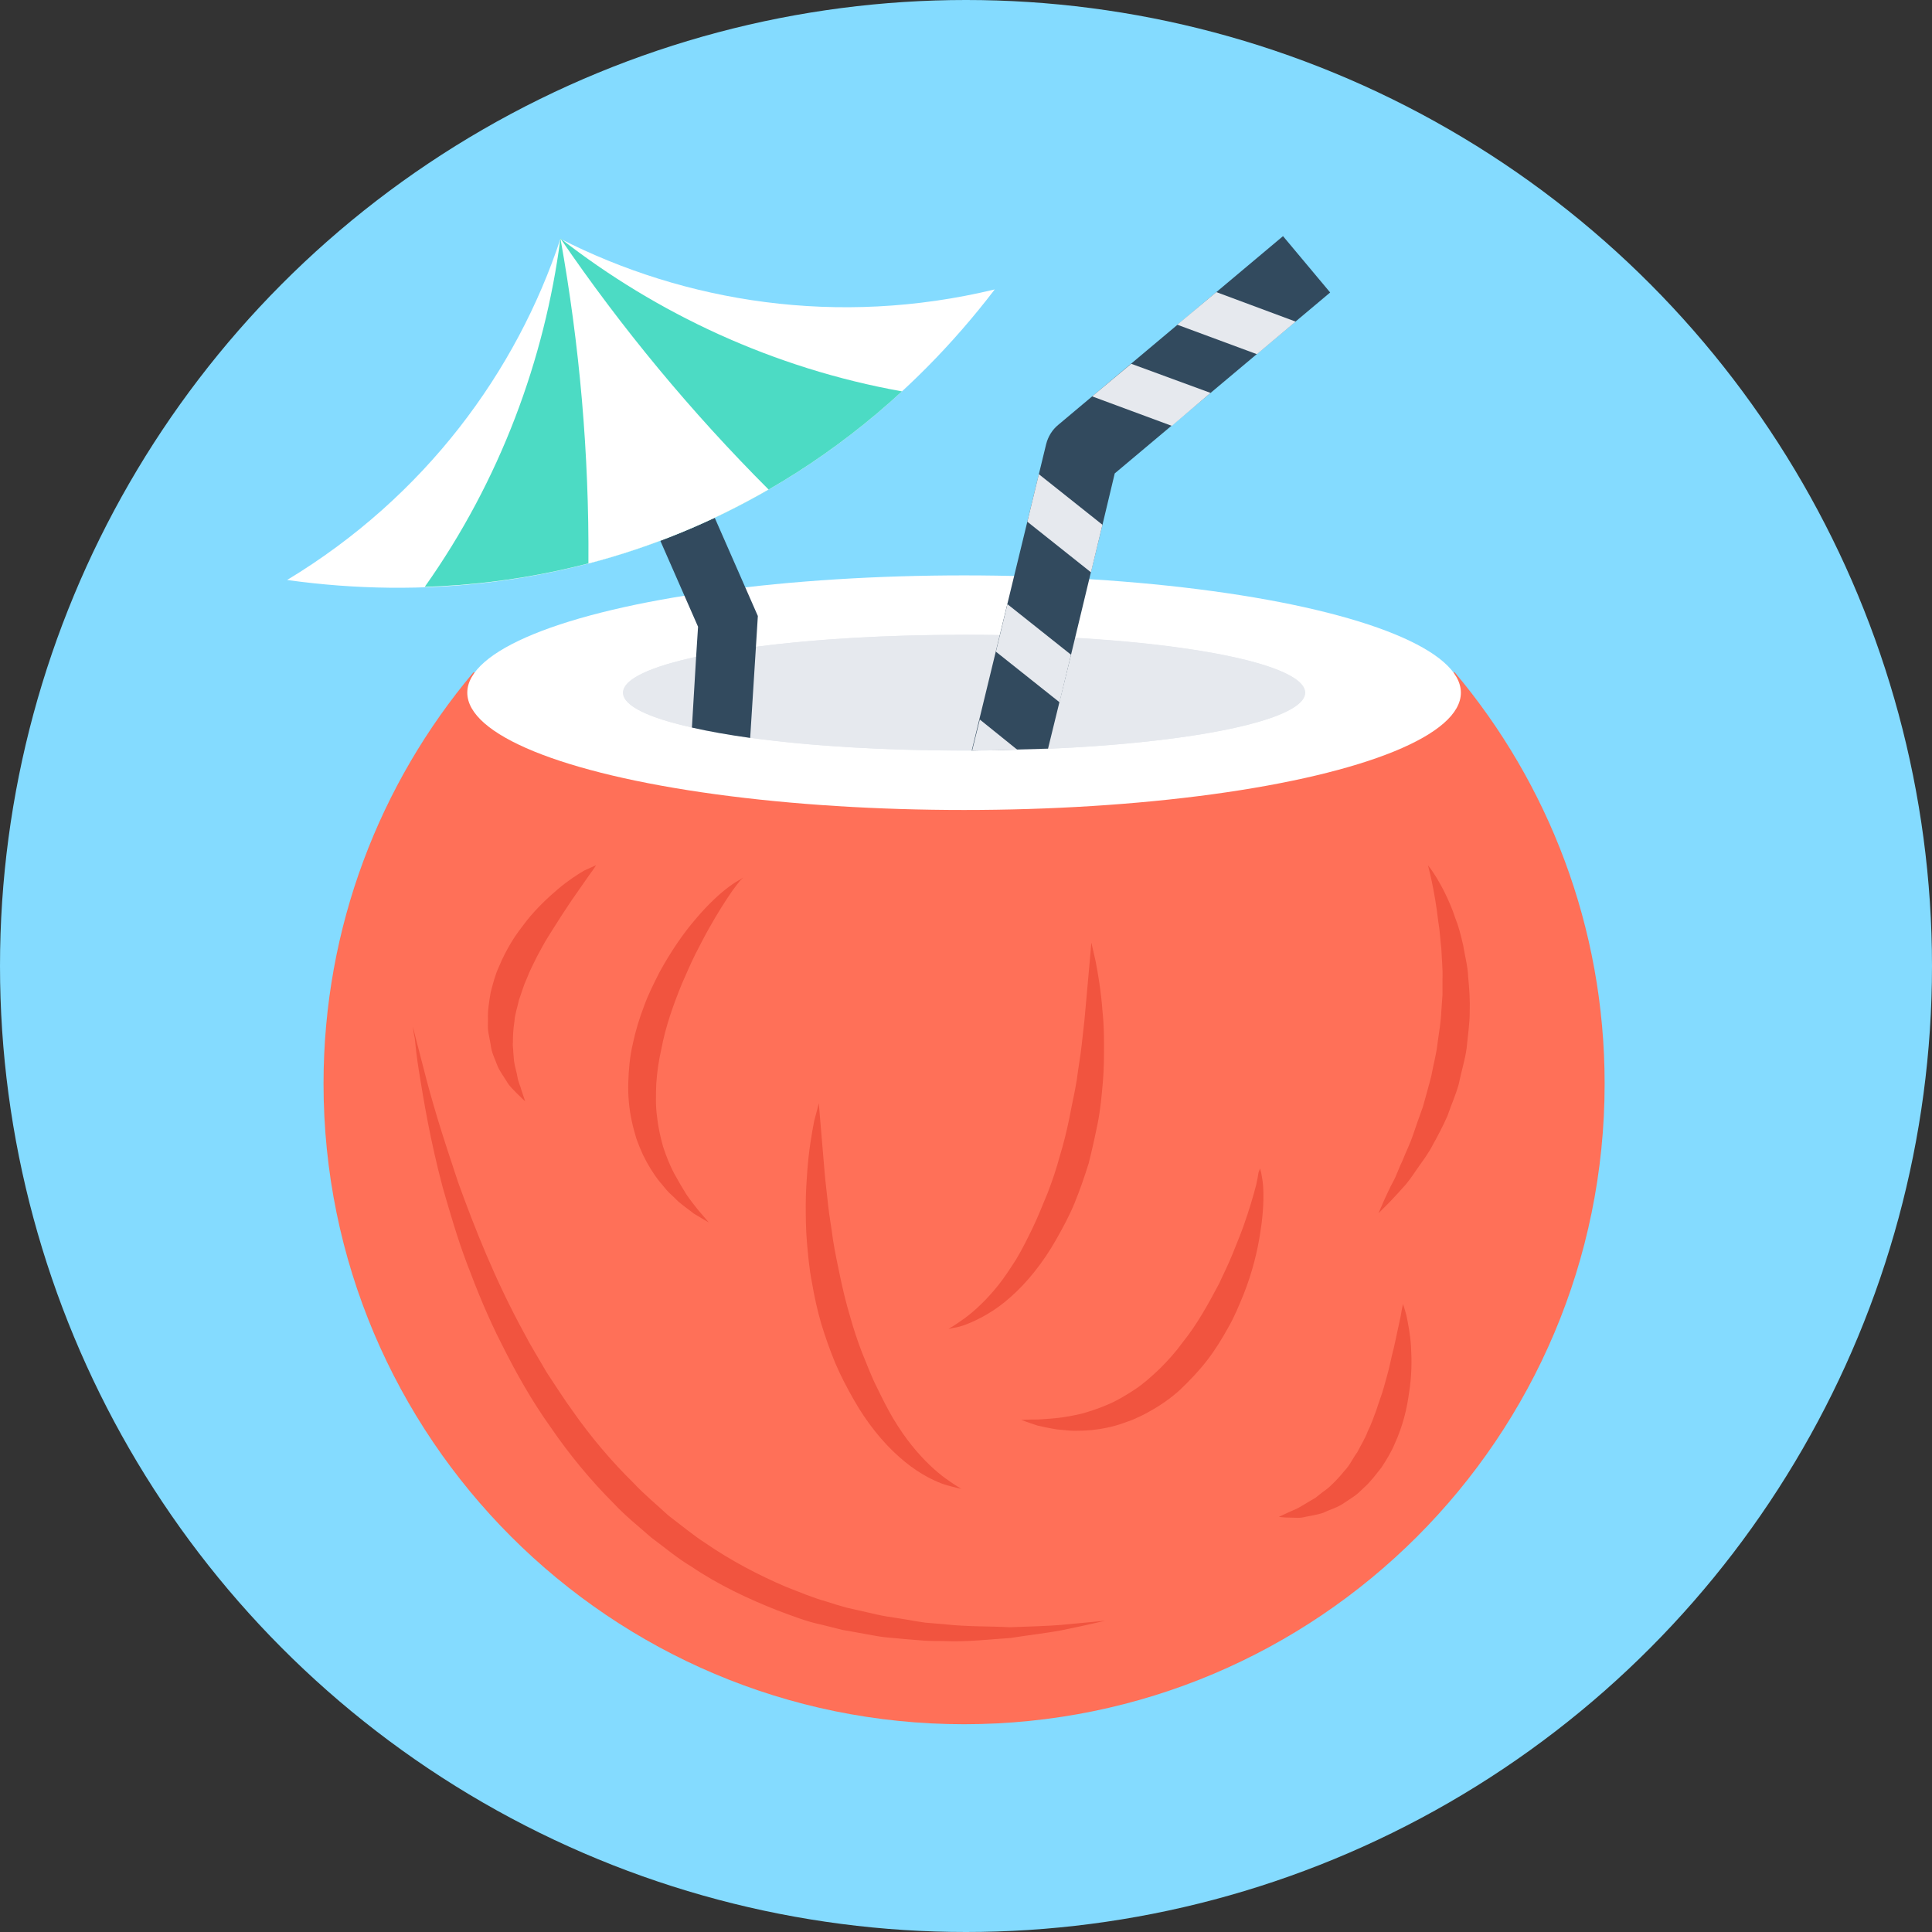 <?xml version="1.0" encoding="iso-8859-1"?>
<!-- Uploaded to: SVG Repo, www.svgrepo.com, Generator: SVG Repo Mixer Tools -->
<svg height="800px" width="800px" version="1.1" id="Layer_1" xmlns="http://www.w3.org/2000/svg" xmlns:xlink="http://www.w3.org/1999/xlink" 
	 viewBox="0 0 504 504" xml:space="preserve">
<rect x="0" y="0" width="504" height="504" fill="#333333" stroke="none"/>
<circle style="fill:#84DBFF;" cx="252" cy="252" r="252"/>
<path style="fill:#FF7058;" d="M123.5,175.4c-24.4,29-39.1,66.4-39.1,107.3c0,92.3,74.8,167.1,167.1,167.1S418.6,375,418.6,282.7
	c0-40.9-14.7-78.3-39.1-107.3L123.5,175.4L123.5,175.4z"/>
<ellipse style="fill:#FFFFFF;" cx="251.5" cy="180.7" rx="129.6" ry="30.6"/>
<g>
	<ellipse style="fill:#E6E9EE;" cx="251.5" cy="180.7" rx="89" ry="15.1"/>
	<path style="fill:#E6E9EE;" d="M340.4,180.7c0,8.3-39.8,15.1-88.9,15.1c-21.1,0-40.4-1.2-55.6-3.3c-5.7-0.8-10.8-1.7-15.2-2.7
		c-11.4-2.5-18.1-5.6-18.1-9.1c0-3.6,7.2-6.8,19.2-9.4c4.5-1,9.8-1.8,15.6-2.6c15-2,33.8-3.1,54.2-3.1
		C300.6,165.5,340.4,172.3,340.4,180.7z"/>
</g>
<g>
	<path style="fill:#F1543F;" d="M372.5,225.7c0,0,1,1.2,2.4,3.5c0.7,1.2,1.5,2.6,2.3,4.3s1.7,3.7,2.4,5.9c0.9,2.2,1.5,4.6,2.1,7.2
		c0.4,2.6,1.2,5.4,1.3,8.3c0.3,2.9,0.5,6,0.4,9.1c0,3.1-0.5,6.2-0.8,9.4c-0.4,3.1-1.4,6.1-2,9.2c-0.8,3-2.1,5.8-3,8.5
		c-1.2,2.7-2.5,5.2-3.8,7.5c-1.2,2.4-2.8,4.4-4.1,6.3c-1.3,1.9-2.5,3.7-3.8,5c-1.2,1.4-2.4,2.6-3.3,3.6c-1.9,1.9-3,3-3,3
		s0.6-1.4,1.7-3.9c0.6-1.2,1.2-2.7,2.1-4.3c0.9-1.6,1.5-3.6,2.5-5.6c0.8-2.1,1.9-4.2,2.7-6.6c0.8-2.4,1.7-4.9,2.6-7.4
		c0.7-2.6,1.5-5.3,2.2-8.1c0.5-2.8,1.3-5.6,1.6-8.4c0.4-2.9,0.9-5.7,1-8.5c0.1-1.4,0.2-2.8,0.3-4.2c0-1.4,0-2.8,0-4.1
		c0.1-2.7-0.2-5.3-0.3-7.9c-0.3-2.5-0.4-4.9-0.8-7.1C374.2,231.7,372.5,225.7,372.5,225.7z"/>
	<path style="fill:#F1543F;" d="M328.7,304.8c0,0,0.1,0.4,0.3,1.1c0.1,0.8,0.4,1.9,0.5,3.4c0.2,2.9,0.1,7.1-0.7,12
		c-0.7,4.9-2.1,10.6-4.4,16.4c-1.2,2.9-2.4,5.9-4.1,8.8c-1.6,2.9-3.4,5.8-5.5,8.5s-4.5,5.2-6.9,7.5c-2.5,2.3-5.3,4.2-8.2,5.8
		c-1.4,0.8-2.9,1.5-4.3,2.1c-1.5,0.5-2.9,1.1-4.4,1.5c-2.9,0.8-5.7,1.2-8.2,1.3c-1.3,0-2.5,0.1-3.7,0c-1.1-0.1-2.2-0.2-3.3-0.3
		c-2-0.3-3.7-0.7-5.1-1c-2.8-0.9-4.3-1.5-4.3-1.5s1.7-0.1,4.5-0.1c1.4-0.1,3.1-0.2,5-0.4c1.9-0.2,4-0.6,6.2-1.1
		c2.2-0.6,4.6-1.4,6.9-2.4c2.4-1,4.7-2.4,7-3.9s4.5-3.5,6.6-5.5c2.1-2.1,4.1-4.3,5.9-6.8c3.8-4.7,6.8-10.2,9.5-15.3
		c1.2-2.6,2.5-5.2,3.5-7.7s2-4.9,2.8-7.1c1.6-4.5,2.7-8.3,3.4-11c0.3-1.4,0.5-2.4,0.6-3.2C328.6,305.2,328.7,304.8,328.7,304.8z"/>
	<path style="fill:#F1543F;" d="M193.9,228.9c0,0-0.3,0.3-0.8,0.8c-0.5,0.6-1.2,1.5-2,2.6c-1.6,2.3-3.8,5.7-6.1,9.8
		c-1.2,2.1-2.3,4.3-3.6,6.8c-1.2,2.4-2.3,5-3.5,7.7c-2.2,5.4-4.3,11.2-5.4,17.2c-0.7,3-1.1,6-1.3,8.9c-0.1,2.9-0.2,5.8,0.2,8.6
		c0.3,2.8,0.9,5.4,1.6,7.9c0.8,2.4,1.7,4.7,2.8,6.8c1.1,2,2.2,3.9,3.2,5.5c1.1,1.6,2.1,2.9,3,4c1.8,2.1,2.9,3.4,2.9,3.4
		s-1.4-0.8-3.9-2.3c-1.1-0.9-2.6-1.9-4.1-3.2c-0.7-0.7-1.5-1.5-2.4-2.3c-0.8-0.8-1.5-1.8-2.4-2.8c-1.6-2-3.1-4.4-4.4-7.1
		c-0.6-1.3-1.2-2.8-1.7-4.2c-0.4-1.5-0.9-3-1.2-4.6c-0.7-3.2-1-6.6-0.9-10s0.4-6.8,1.2-10.2c0.7-3.3,1.7-6.6,2.9-9.7
		c1.1-3.1,2.6-6,4-8.8c3-5.5,6.3-10.3,9.6-14.1c3.2-3.8,6.3-6.6,8.6-8.3c1.2-0.9,2.2-1.5,2.8-1.8
		C193.6,229.1,193.9,228.9,193.9,228.9z"/>
	<path style="fill:#F1543F;" d="M284.7,245.9c0,0,0.4,1.8,1.1,4.8c0.6,3.1,1.4,7.6,1.8,13c0.3,2.7,0.4,5.6,0.4,8.8
		c0,3.1,0,6.4-0.3,9.8s-0.6,6.9-1.3,10.5c-0.7,3.5-1.5,7.1-2.4,10.7c-1.1,3.5-2.3,7-3.7,10.4c-1.4,3.4-3.1,6.5-4.8,9.5
		c-3.4,6-7.6,11.2-11.8,14.9c-4.2,3.8-8.4,5.9-11.4,7.1c-1.5,0.6-2.7,0.9-3.6,1c-0.8,0.2-1.3,0.3-1.3,0.3s1.6-0.9,4.1-2.7
		c2.5-1.8,5.7-4.7,8.9-8.7c1.6-2,3.1-4.3,4.7-6.8c1.5-2.5,2.9-5.3,4.3-8.2c1.4-2.9,2.6-6,3.9-9.1c1.2-3.1,2.3-6.4,3.2-9.7
		c1-3.3,1.8-6.6,2.5-10c0.6-3.3,1.4-6.6,1.9-9.8c0.4-3.2,1-6.4,1.3-9.3c0.3-3,0.7-5.8,0.9-8.5C284.1,253,284.7,245.9,284.7,245.9z"
		/>
	<path style="fill:#F1543F;" d="M213.6,287.8c0,0,0.6,7.1,1.5,17.8c0.2,2.6,0.6,5.5,0.9,8.5c0.3,3,0.9,6.1,1.3,9.3
		c0.5,3.2,1.2,6.5,1.9,9.8s1.5,6.7,2.5,10c0.9,3.3,2,6.6,3.2,9.7c1.3,3.1,2.4,6.2,3.9,9.1c1.4,2.9,2.8,5.7,4.3,8.2s3.1,4.8,4.7,6.8
		c3.2,4,6.4,6.9,8.9,8.7c2.5,1.8,4.1,2.7,4.1,2.7s-0.4-0.1-1.3-0.3c-0.8-0.2-2.1-0.5-3.6-1c-3-1.1-7.2-3.3-11.4-7.1
		c-4.2-3.7-8.4-8.9-11.8-14.9c-1.7-3-3.4-6.2-4.8-9.5c-1.4-3.4-2.6-6.8-3.7-10.4c-1-3.5-1.8-7.1-2.4-10.7c-0.7-3.5-1-7.1-1.3-10.5
		s-0.3-6.7-0.3-9.8c0-3.1,0.2-6.1,0.4-8.8c0.4-5.4,1.2-9.9,1.8-13C213.2,289.5,213.6,287.8,213.6,287.8z"/>
	<path style="fill:#F1543F;" d="M107.7,267.8c0,0,1,4.1,2.9,11.3c0.9,3.6,2.1,7.9,3.6,12.9c1.5,4.9,3.3,10.4,5.3,16.4
		c4.3,11.9,9.7,25.6,17.2,39.3c1.8,3.5,3.9,6.8,5.9,10.3c2.2,3.3,4.4,6.8,6.8,10.1c4.7,6.7,10,13,15.9,18.8c2.8,3,6,5.6,9,8.4
		c3.3,2.5,6.4,5.1,9.8,7.3c6.7,4.6,13.8,8.3,20.8,11.3c3.6,1.4,7.1,2.9,10.7,3.9c1.8,0.6,3.5,1.1,5.3,1.6c1.8,0.4,3.5,0.8,5.3,1.2
		c1.7,0.4,3.4,0.8,5.2,1.1c1.7,0.3,3.4,0.5,5.1,0.8c1.7,0.3,3.3,0.6,4.9,0.8c1.6,0.1,3.2,0.3,4.8,0.4c6.2,0.7,12,0.5,17.2,0.8
		c5.1-0.2,9.6-0.3,13.3-0.6c7.4-0.7,11.6-1.1,11.6-1.1s-4.1,1-11.4,2.5c-3.7,0.7-8.2,1.2-13.3,2c-5.2,0.3-11.1,1.1-17.5,0.8
		c-1.6,0-3.3,0-4.9-0.1c-1.7-0.1-3.4-0.3-5.1-0.4c-1.7-0.2-3.5-0.3-5.3-0.5s-3.6-0.6-5.4-0.9c-1.8-0.3-3.7-0.7-5.6-1
		c-1.9-0.5-3.7-0.9-5.6-1.4c-3.9-0.8-7.6-2.3-11.4-3.7c-7.6-3-15.3-6.6-22.4-11.4c-3.7-2.2-7-5-10.5-7.6c-3.3-2.9-6.7-5.6-9.7-8.8
		c-6.2-6.2-11.7-12.9-16.5-19.9c-5-7-9.1-14.3-12.7-21.5c-3.7-7.2-6.6-14.4-9.2-21.3c-2.6-6.9-4.5-13.6-6.3-19.8
		c-3.3-12.4-5-22.9-6.2-30.3c-0.6-3.7-0.9-6.6-1.1-8.6C107.8,268.9,107.7,267.8,107.7,267.8z"/>
	<path style="fill:#F1543F;" d="M366,340.2c0,0,0.4,1.1,0.9,3c0.4,2,1,4.8,1.2,8.2c0.2,3.4,0.2,7.5-0.5,11.8
		c-0.3,2.2-0.7,4.4-1.3,6.6c-0.6,2.2-1.4,4.5-2.4,6.7c-0.9,2.2-2.2,4.3-3.5,6.3c-1.5,1.9-2.9,3.8-4.6,5.3c-0.9,0.8-1.6,1.6-2.5,2.2
		s-1.8,1.2-2.7,1.8c-1.7,1.2-3.7,1.7-5.3,2.5c-1.7,0.6-3.4,0.8-4.8,1.1c-1.4,0.4-2.7,0.2-3.7,0.2c-2,0-3.2-0.2-3.2-0.2
		s1.1-0.5,2.8-1.3c0.9-0.4,2-0.8,3.1-1.5s2.4-1.4,3.7-2.2c0.6-0.5,1.3-1,1.9-1.5c0.7-0.5,1.4-1,2-1.6c1.3-1.2,2.5-2.5,3.7-4
		c1.3-1.3,2.1-3.2,3.3-4.8c0.9-1.8,2-3.5,2.7-5.4c0.9-1.8,1.6-3.8,2.3-5.7c0.6-2,1.4-3.9,1.9-5.8s1.1-3.8,1.5-5.6
		c0.4-1.8,0.8-3.6,1.2-5.1c0.7-3.3,1.3-6,1.7-7.9C365.7,341.4,366,340.2,366,340.2z"/>
	<path style="fill:#F1543F;" d="M155.5,225.7c0,0-0.6,1-1.8,2.6c-1.1,1.6-2.7,3.9-4.6,6.6c-0.9,1.4-1.9,2.8-2.9,4.4
		c-1,1.5-2,3.2-3.1,4.9s-2,3.5-3,5.3c-0.9,1.9-1.9,3.7-2.6,5.6c-0.9,1.9-1.4,3.8-2.1,5.7c-0.4,1.9-1.1,3.8-1.2,5.7
		c-0.3,1.9-0.4,3.7-0.4,5.4c-0.1,0.9,0.1,1.7,0.1,2.5c0.1,0.8,0.1,1.6,0.2,2.4c0.2,1.5,0.7,2.9,0.9,4.2c0.2,1.3,0.8,2.4,1,3.3
		c0.6,1.8,1,3,1,3s-0.8-0.7-2.3-2.2c-0.7-0.8-1.7-1.6-2.4-2.8c-0.7-1.2-1.8-2.6-2.5-4.2c-0.6-1.7-1.6-3.5-1.8-5.6
		c-0.2-1-0.4-2.1-0.6-3.2c-0.2-1.1-0.1-2.2-0.1-3.4c-0.1-2.3,0.3-4.6,0.7-7c0.6-2.3,1.2-4.7,2.2-6.8c0.9-2.2,2-4.3,3.2-6.3
		s2.6-3.8,3.9-5.5c2.7-3.4,5.7-6.2,8.3-8.4s5.1-3.8,6.8-4.8C154.4,226.2,155.5,225.7,155.5,225.7z"/>
</g>
<path style="fill:#324A5E;" d="M347,76.3l-31.2,26.2l-25,21l-3.2,13.4l-3,12.3l-5.2,21.6l-6,24.5c-2.6,0.1-15.8,0.4-19.9,0.5l0,0
	l19.4-79.9c0.5-2,1.6-3.8,3.2-5.1l58.6-49.2L347,76.3z"/>
<g>
	<polygon style="fill:#E6E9EE;" points="338,83.9 327.9,92.4 307.1,84.7 317.3,76.2 	"/>
	<polygon style="fill:#E6E9EE;" points="315.8,102.5 305.7,111.1 284.9,103.4 295.1,94.9 	"/>
	<polygon style="fill:#E6E9EE;" points="287.6,136.9 284.6,149.3 268,136.1 271,123.7 	"/>
	<polygon style="fill:#E6E9EE;" points="279.4,170.8 279.4,170.8 276.4,183.2 259.8,170 262.8,157.6 	"/>
	<path style="fill:#E6E9EE;" d="M265.4,195.6c-3.9,0.1-7.8,0.2-11.8,0.2l2-8.1L265.4,195.6z"/>
</g>
<path style="fill:#324A5E;" d="M197.7,160.7l-0.5,8l-1.5,23.8c-5.7-0.8-10.8-1.7-15.2-2.7l1.1-18.5l0.5-7.8L166,126.8l14.1-6.2
	L197.7,160.7z"/>
<path style="fill:#FFFFFF;" d="M259.5,75.5c-41,9.9-80.9,3.3-113.3-13.2c-11.4,34.5-35.2,67.2-71.3,89
	C147.1,161.4,215.2,133.5,259.5,75.5z"/>
<path style="fill:#4CDBC4;" d="M235.3,102.1c-33.5-6-64-20.3-89.1-39.9c-4.1,31.5-15.7,63.1-35.4,90.9
	C157.5,151.6,200.9,133.8,235.3,102.1z"/>
<path style="fill:#FFFFFF;" d="M200.5,127.7c-20.2-20.2-38.4-42.2-54.3-65.5c5,27.8,7.5,56.2,7.3,84.8
	C170,142.7,185.8,136.2,200.5,127.7z"/>
</svg>